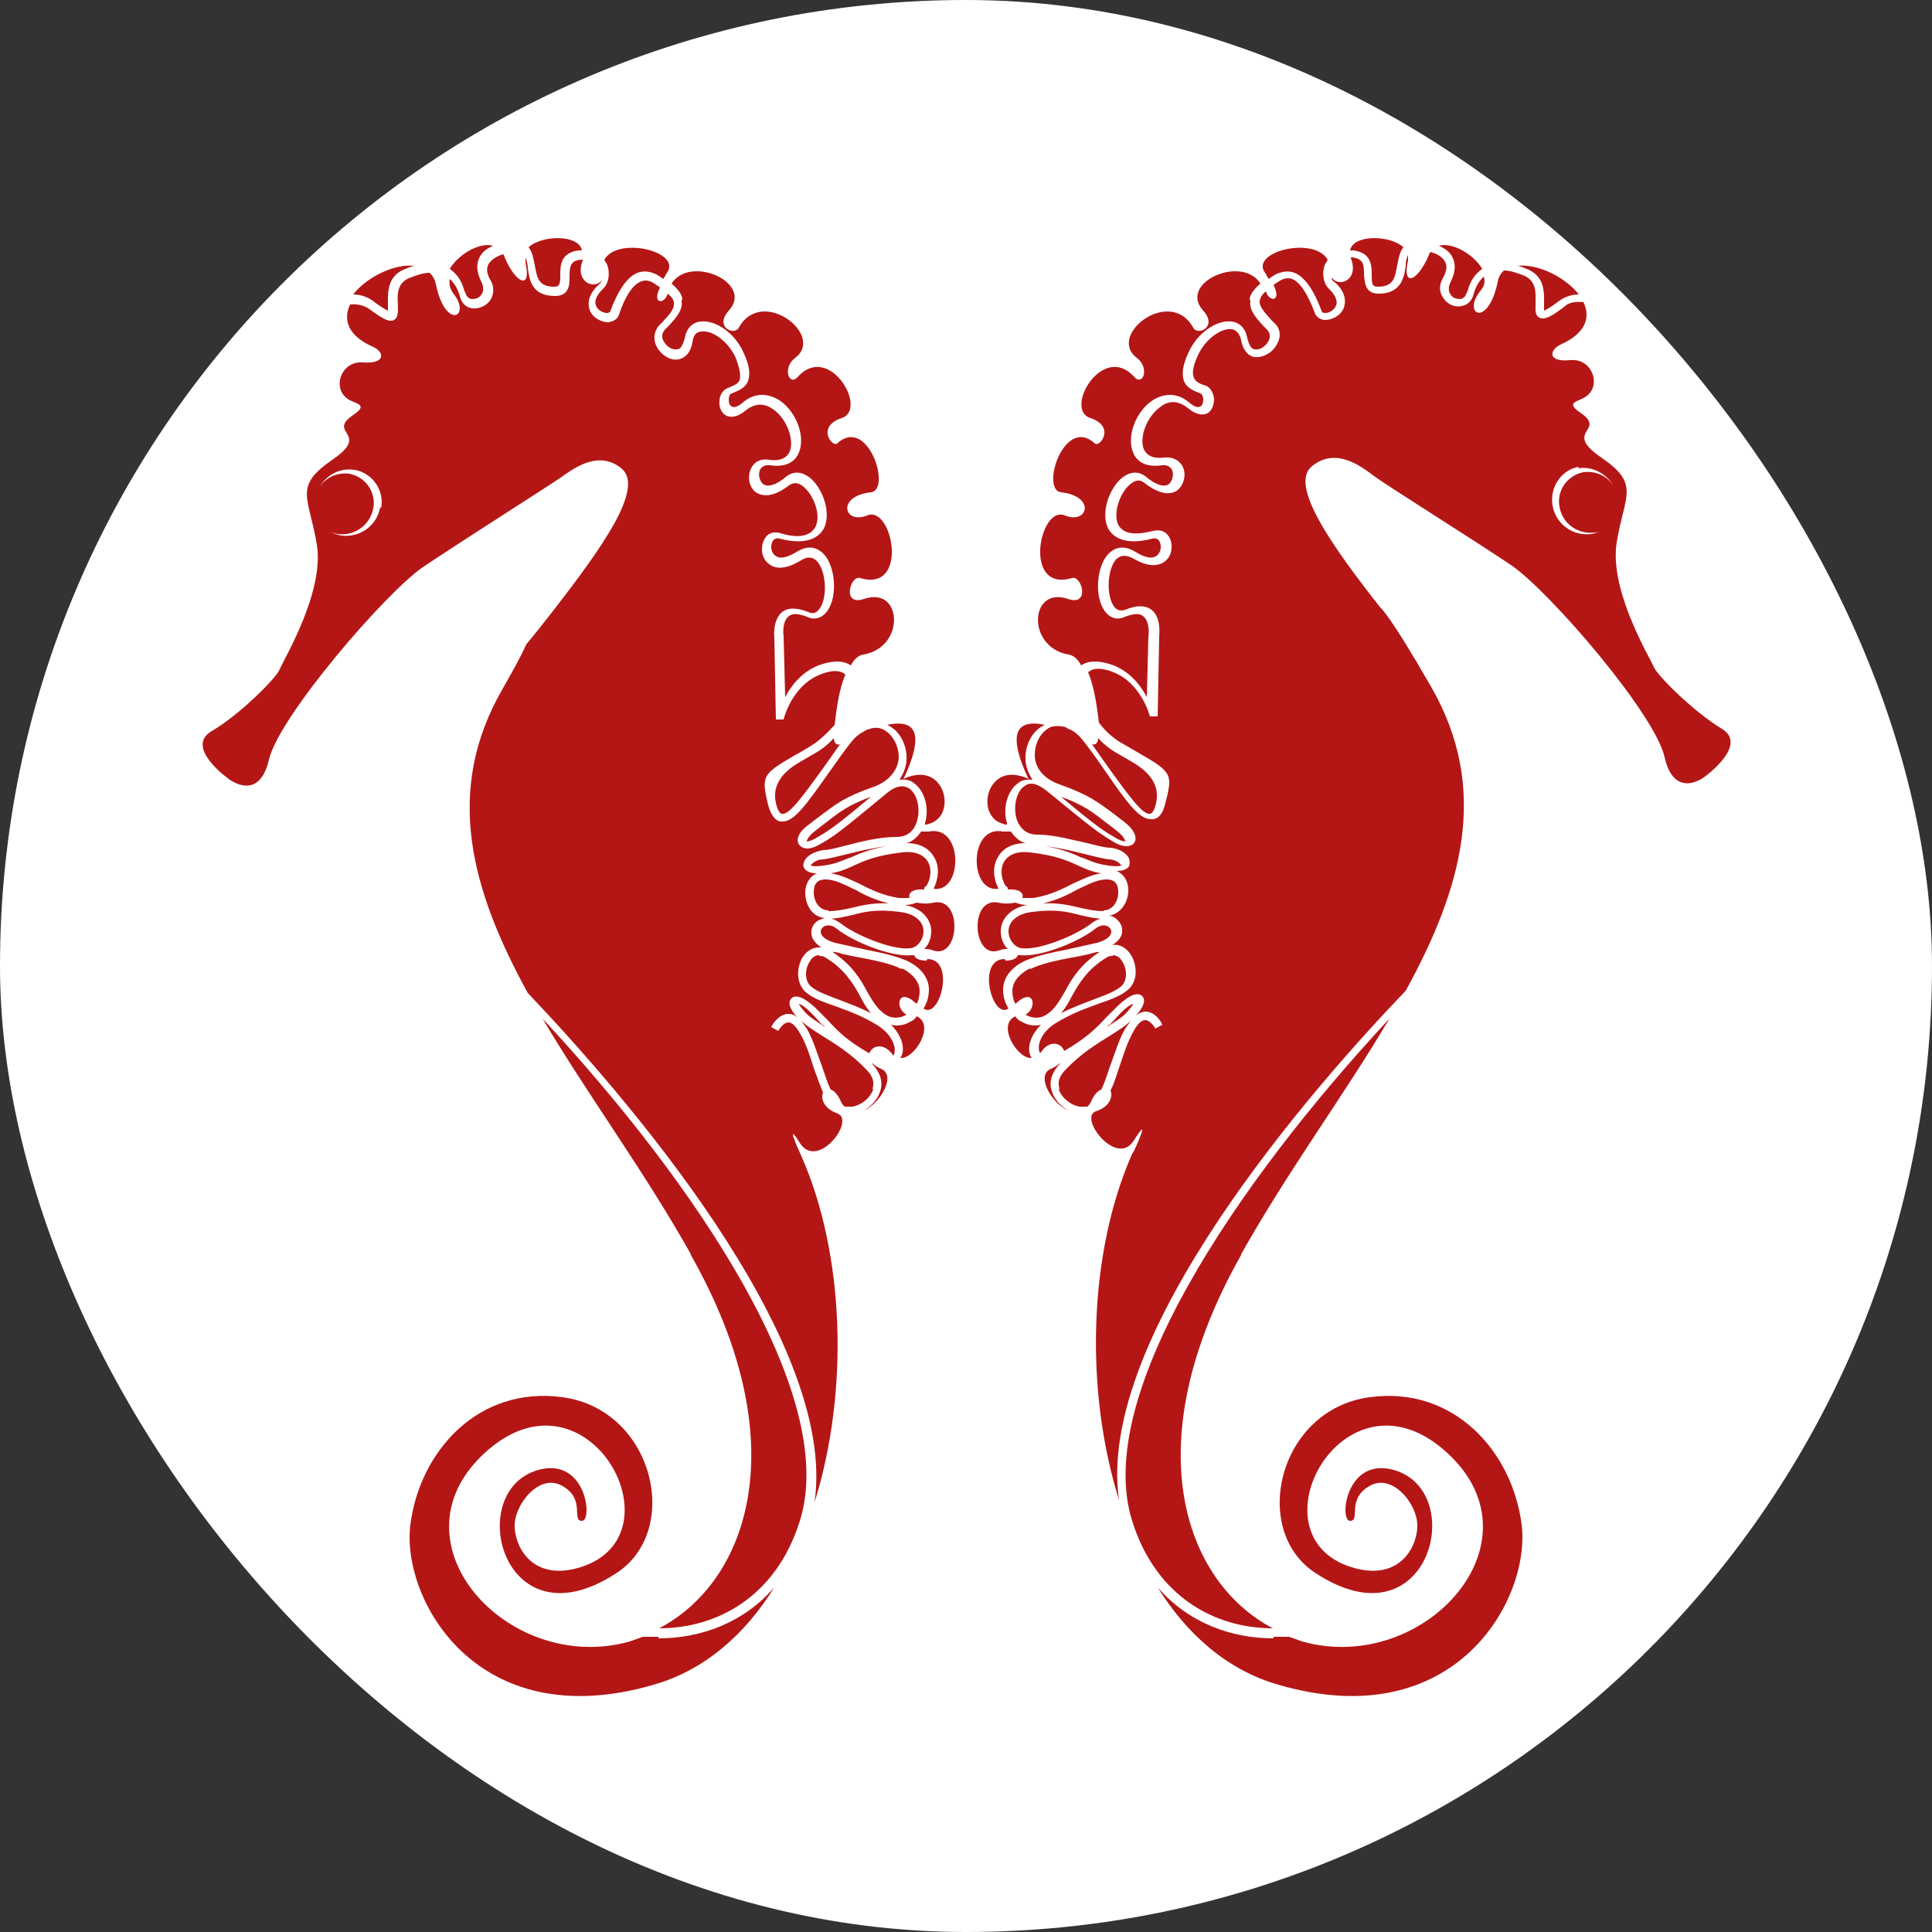 <svg xmlns="http://www.w3.org/2000/svg" version="1.1" xmlns:xlink="http://www.w3.org/1999/xlink" xmlns:svgjs="http://svgjs.dev/svgjs" width="1000" height="1000"><rect width="100%" height="100%" fill="#333333" stroke="none"/><g clip-path="url(#SvgjsClipPath1054)"><rect width="1000" height="1000" fill="#ffffff"></rect><g transform="matrix(4,0,0,4,100,100)"><svg xmlns="http://www.w3.org/2000/svg" version="1.1" xmlns:xlink="http://www.w3.org/1999/xlink" xmlns:svgjs="http://svgjs.dev/svgjs" width="200" height="200"><svg xmlns="http://www.w3.org/2000/svg" viewBox="0 0 200 200"><defs><style>.cls-1{fill:#b41616}</style><clipPath id="SvgjsClipPath1054"><rect width="1000" height="1000" x="0" y="0" rx="500" ry="500"></rect></clipPath></defs><g id="seahorses"><g id="seahorse_x2C__left"><path d="M60.2 186.8h-2c-.6.2-1.1.4-1.7.6-15.9 4.5-31.9-13.3-18.2-24.9 13-11 25 11.2 11.8 15.3-5.8 1.8-8.3-2.1-8.5-5.1-.2-2.9 3.2-7.2 6.2-5.4 3 1.7 1.1 4.5 2.5 4.5s.6-7.9-5.2-6.7c-10.3 2.2-5.3 23.2 9.6 13.5 8.6-5.5 4.9-21.2-6.9-22.8-10.9-1.5-18.5 7-19.7 16.5s8.5 27.4 31.5 20.7c6.6-1.9 11.8-6.5 15.6-12.6-4 4.6-9.5 6.6-15 6.6Z" class="cls-1"></path><path d="M64.4 137.4c13.7 24.2 7.5 42.2-4.1 48.3 7.4 0 15.1-4 18.2-13.9 5.1-16.2-13.5-43.7-33.3-65 5.8 9.8 13.2 19.8 19.2 30.5ZM80.4 72.5c-.7.4-1.4.8-1.9 1.1q-3.8 2.2-3.1 5.3c.2.9.5 1.4.8 1.4 1 .2 3.1-2.9 5.1-5.6.8-1.1 1.6-2.3 2.4-3.4-.6.2-.8-.4-.8-.8-.7.8-1.6 1.5-2.5 2ZM53.5 9.1c.5 1.1.3 2.6-.5 3.3-.8.8-1.1 1.5-.9 2.1.2.6.9 1 1.4 1 .4 0 .5-.2.5-.3 1-2.7 2.2-4.4 3.5-4.9.8-.3 1.7-.2 2.6.3.3.2.5.3.7.5.2-.2.3-.5.5-.8 2-2.7-6.3-4.8-8.1-1.7 0 .1.2.3.2.4ZM44.2 9.3c.3 1.7.5 2.8 2.5 2.8.7 0 .8-.3.8-1.5s0-2.9 2.4-3.2h.4c-.4-2.1-5.2-2-6.9-.4.5.6.6 1.4.8 2.3ZM63.2 13.9c.2 1.2-.7 2.2-1.7 3.3l-.5.5c-.5.6-.3 1.2-.1 1.5.4.7 1.1 1.1 1.7 1 .6 0 .8-.8 1-1.4.2-1.3 1-2.1 2.1-2.2 1.9-.2 4.4 1.5 5.5 4 .8 1.7.9 2.8.6 3.7-.4 1-1.4 1.3-2.1 1.6-.2 0-.4.4-.4.8s.1.8.4.9c.3.2.8 0 1.4-.5 1.5-1.3 3.3-1.3 4.9-.2 2.1 1.5 3.2 4.6 2.4 6.6-.3.8-1.2 2.1-3.8 1.7-.8-.1-1.2.4-1.3.7-.2.6 0 1.3.4 1.7.6.5 1.7.2 3-.9 1-.8 2.1-.7 3.2.2 1.6 1.4 2.7 4.5 1.7 6.5-.5.9-1.9 2.3-5.7 1.3-.4-.1-.7 0-.9.3-.3.5-.3 1.3.2 1.8.6.6 1.6.4 2.9-.4 1.8-1.1 2.9-.3 3.5.3 1.5 1.6 1.8 5.4.5 7.3-.7 1-1.7 1.3-2.7.8-1.1-.4-1.9-.5-2.4 0-.7.6-.7 2-.6 2.5l.2 7.9c.8-1.5 2.1-3.2 4.3-4.1 2.2-.8 3.5-.5 4.2 0 .4-.8 1-1.3 1.6-1.4 5.5-.9 5.1-8.9.1-7.2-2.9 1-1.8-3.1-.5-2.7 6.4 1.9 4.2-9.5.9-8.1-3 1.2-4-2.5.5-3 2.7-.3-.4-10-4.4-6.3-.6.5-2.7-2.2.6-3.3 3.5-1.1-1.6-9.9-5.7-5.3-1.1 1.2-2-1.2-.3-2.5 3.9-2.9-4.3-9.3-7.3-3.9-.6 1.1-3.2-.1-1.3-2.2 3.3-3.6-5-7.3-7.4-3.5.8.7 1.3 1.3 1.4 2ZM35.2 12.8c.1.5.4.8.8.9.5 0 1-.1 1.3-.6.3-.4.3-1 0-1.6-.6-1.2-.7-2.2-.3-3.1.3-.7.9-1.2 1.8-1.6-1.7-.5-4.5 1.1-5.6 3 .9.6 1.6 1.6 1.9 2.9ZM23.2 13.9c1.3 1 1.8 1.2 2 1.3v-.8c0-1.3-.2-3.5 2-4.5.5-.2.9-.4 1.4-.5-2.5-.3-6.1 1.4-7.9 3.7.9 0 1.8.3 2.5.8ZM79.3 83.9s.5 0 1.2-.4c1.7-1 2.3-1.3 7.2-5.4-3 1.1-4.1 2-5.9 3.4-.4.3-.8.6-1.3 1-.9.7-1.1 1.2-1.1 1.4ZM94.6 89.9c0-.1.2-.2.3-.3.6-1 .7-2.3.1-3.2-.6-.9-1.8-1.3-3.3-1.1-3.4.4-4.9 1.1-6.2 1.7-.9.4-1.7.8-3 1 1.3.2 2.5.8 3.8 1.4 1.5.8 3.1 1.5 5 1.8h1.4c-.2-.6.3-1.2 1.9-1.1Z" class="cls-1"></path><path d="M78.5 122.9c2.3 3.6 7.2-2.9 4.9-3.8-1.9-.7-2.2-2-1.9-2.7-.4-1-.8-2.1-1.2-3.2-.5-1.6-1-3.2-1.8-4.5-.5-.9-1-1.4-1.5-1.4-.6 0-1.1.8-1.3 1.1l-.9-.5c.1-.3 1-1.7 2.2-1.7.4 0 .8.1 1.2.5-1-1.1-1.3-2-.8-2.5.6-.6 1.7-.1 3.1 1.2l1.6 1.6c1.3 1.4 2.4 2.6 5.4 4.3.3-1 1.9-1.5 3.1.3.5-.8 0-2.6-2-3.9-2.1-1.3-3.9-1.9-5.5-2.5-1.4-.5-2.7-.9-3.7-1.7-1.4-1.1-1.4-3.3-.5-4.7.6-.9 1.5-1.3 2.4-1.2-1-.6-1.3-1.4-1.3-1.7-.1-.7.2-1.4.9-1.8.2-.1.5-.2.8-.3-1.7-.2-2.5-1.8-2.5-3.3 0-1.2.6-2.1 1.5-2.5-.8 0-1.3-.2-1.6-.6-.2-.3-.2-.6 0-1 .3-.7 1.3-1.2 2.4-1.4.8 0 1.8-.3 3-.6 1.9-.5 4.3-1.1 6.5-1.1 1.9 0 2.5-1.4 2.7-2.2.4-1.5 0-3.4-1.1-4.1-1-.6-2.1 0-2.8.6-6.2 5.1-6.8 5.6-8.8 6.7-1.4.8-2.2.5-2.6 0-.4-.6-.2-1.6 1.4-2.7.5-.4.9-.7 1.3-1 2-1.5 3.2-2.5 7-3.8 1.9-.7 3.1-2.1 3.2-3.8 0-1.5-.8-3-2-3.6-.6-.3-1.3-.3-2 0-.2 0-.4.2-.6.3-.4.2-.8.5-1.2.9-1.2 1.4-2.3 3.1-3.4 4.6-2.7 3.8-4.3 6.1-5.8 6.1H76c-.7-.1-1.2-.8-1.6-2.1-.9-3.8-.8-4 3.5-6.5.6-.3 1.2-.7 1.9-1.1 1.3-.8 2.3-1.8 3.2-2.8.2-1.6.5-4.5 1.4-6.5-.8-.8-2.4-.4-3.3 0-3.6 1.4-4.7 5.7-4.7 5.8h-1c0-.1-.2-10.5-.2-10.5s-.3-2.3 1-3.4c.8-.6 1.9-.6 3.4 0 .6.3 1.1.1 1.5-.5 1-1.5.8-4.8-.4-6.1-.6-.6-1.3-.6-2.2 0-2.4 1.4-3.6.8-4.2.2-.8-.7-.9-2.1-.4-3 .4-.8 1.2-1.1 2.1-.8 1.6.5 3.7.7 4.5-.8.8-1.5-.2-4.1-1.5-5.2-.7-.6-1.3-.6-1.9-.2-2.3 1.8-3.7 1.3-4.3.9-.8-.6-1.1-1.8-.7-2.9.4-1 1.3-1.5 2.4-1.3 1.4.2 2.3-.2 2.7-1.1.6-1.5-.4-4.2-2.1-5.4-.8-.6-2.1-1.1-3.6.1-1.2 1-2 .9-2.5.7-.6-.3-1-1.1-.9-1.9 0-.8.5-1.5 1.1-1.7.7-.3 1.3-.5 1.5-1 .2-.6 0-1.6-.5-2.9-1-2.2-3.1-3.6-4.4-3.4-.7 0-1.1.5-1.2 1.4-.3 1.7-1.3 2.1-1.8 2.2-1 .2-2.2-.5-2.8-1.6-.5-.9-.4-1.9.2-2.7l.5-.5c.9-1 1.6-1.7 1.5-2.5 0-.4-.3-.8-.8-1.2-.4 1.4-2.1 1.4-1-.8-.2-.2-.5-.3-.7-.5-.6-.4-1.2-.5-1.7-.3-1.1.4-2.1 1.9-2.9 4.3-.2.6-.7.9-1.4 1-.8 0-2-.5-2.4-1.6-.2-.6-.4-1.8 1.2-3.3.2-.1.3-.4.4-.6-.9 1.4-3.6.3-2.5-2.5v-.1h-.2c-1.4.1-1.5.9-1.5 2.2 0 1 0 2.5-1.9 2.5-3 0-3.3-2.1-3.5-3.6 0-.5-.2-1.1-.3-1.4V9c.8 3.5-1.2 2.8-2.7-.7 0-.1-.1-.3-.2-.4-1 .3-1.6.8-1.9 1.3-.3.6-.2 1.3.3 2.1.5.9.4 1.9-.1 2.6-.5.7-1.5 1.1-2.3 1-.8-.1-1.4-.7-1.6-1.6-.2-.7-.6-1.6-1.3-2.2-.1.6 0 1.2.4 1.8 2.5 3-.9 5-2.2-1.1-.1-.6-.4-1.1-.8-1.5-.8 0-1.7.3-2.7.7-1.6.7-1.5 2.3-1.4 3.6 0 .8 0 1.5-.5 1.8-.6.3-1.3 0-3.2-1.4-.7-.5-1.6-.7-2.5-.6-.9 1.9-.4 4 3 5.5 1.4.6 1.7 2.2-1.3 2-3-.3-4.3 3.8-1.5 5 .9.4 2 .6.2 1.8-3.5 2.4 2.4 2.3-2.7 5.8s-3 4.8-2 11-4.4 15-4.8 16.1-5.2 5.9-8.8 8 2.2 6.2 2.2 6.2 3.9 3.1 5.2-2.5c1.3-5.6 15.1-21.6 19.9-24.9 4.9-3.3 16.1-10.4 17.7-11.5s4.9-3.8 8-1.3c3.1 2.5-2.6 10.4-8.8 18.4s-1.1.6-6.6 10.2c-7.6 13.2-4 26 3.3 39.3 11.9 12.5 40.2 44.7 37.1 65.9 4.5-14.4 3.9-32.1-1.7-44.8-.5-1.1-2.2-4.9 0-1.4ZM24.2 40.6c-.4 2.4-2.6 4-5 3.7-.6-.1-1.1-.3-1.6-.6.3.2.7.3 1.1.4 2.2.3 4.2-1.2 4.6-3.3.4-2.1-1-4.1-3.1-4.5-1.6-.2-3.1.5-3.9 1.8.9-1.6 2.6-2.6 4.6-2.3 2.3.4 3.9 2.7 3.4 5Z" class="cls-1"></path><path d="M92.3 73.2c0 1-.4 1.9-.9 2.7.8-.1 1.5.1 1.8.4 1.4.9 2.1 3.2 1.5 5.2v.2c.2 0 .3 0 .5-.1 3.5-.9 2.3-7.4-2.2-6.2-.4.1-.7.2-1.1.4.3-.6.6-1.3.9-2.1 1.7-4.7-.2-5.5-3-4.9 1.6.7 2.6 2.6 2.5 4.5ZM91.4 93c-3-.4-4.6 0-6.1.4-.9.2-1.7.4-2.8.5.4 0 .9.3 1.3.6 1.9 1.5 6.7 3.5 9 3.2.9-.1 1.7-1.1 1.7-2.2 0-1.3-1.2-2.3-3.1-2.5ZM82.2 92.9c1.1 0 1.9-.2 2.9-.4 1.3-.3 2.7-.7 4.9-.6-1.6-.4-3-1-4.2-1.7-1.5-.7-2.7-1.4-4-1.4s-1.5.9-1.5 1.7c0 1.1.7 2.3 1.9 2.3ZM85 86c1.1-.5 2.4-1.1 4.7-1.5-1.7.2-3.4.6-5 1-1.3.3-2.3.6-3.2.7-.9 0-1.5.6-1.6.8 0 0 .4.2 1.7 0 1.5-.2 2.3-.6 3.3-1ZM95.1 82.6h-.9c-.5.7-1.1 1.3-1.9 1.5 2.1 0 3.1 1 3.5 1.7.8 1.2.7 2.8 0 4.2 3.8.6 3.9-8.3-.6-7.4ZM93.5 106.7c-.2.2-.4.4-.7.5-.8.5-1.7.6-2.5.4 1.5 1.5 1.9 3.3 1.2 4.3 1.8.2 4.6-4.3 2.1-5.4ZM89 113.3c-.5-.2-.9-.5-1.1-.7h-.1l.1.1c1 1.1 1.4 2.3 1 3.5-.3 1-1.1 1.9-2.1 2.5 2.2-1 4.2-4.6 2.2-5.4Z" class="cls-1"></path><path d="M94.9 99.3c-1 0-1.5-.3-1.6-.7H93c-2.7.3-7.7-1.8-9.7-3.4-.7-.6-1.4-.5-1.7-.3-.3.2-.4.4-.4.7 0 .5.7 1.2 2.3 1.5 1.4.3 2.6.6 3.6.8 2 .4 3.5.7 5.2 1.4 2.4 1.1 2.9 2.8 2.9 3.7 0 .9-.2 1.7-.7 2.5 2.1 1.5 4.2-6.4.5-6.4Z" class="cls-1"></path><path d="M91.7 100.4c-1.5-.7-2.9-1-4.9-1.4-1.1-.2-2.3-.4-3.7-.8-.2 0-.4 0-.5-.1 2.6 1.7 3.7 3.5 4.6 5.2.7 1.2 1.3 2.3 2.4 3 1.1.7 2.2.3 2.7 0-1.6-.9-1.1-3.7 1.3-1.4.3-.5.4-1.1.4-1.7 0-.8-.5-2-2.3-2.9ZM95.8 91.8c-.9.2-1.6.1-2.2 0-.5.2-1 .3-1.5.3 2.5.5 3.4 2.1 3.4 3.4 0 .9-.3 1.7-.9 2.3.3 0 .7 0 1.2.2 3.4 1.1 3.8-7 0-6.2ZM81 98.6c-.6 0-1 .4-1.2.8-.7 1-.7 2.6.2 3.3.9.7 2.1 1.1 3.4 1.6 1.3.5 2.7 1 4.3 1.8-.6-.7-1-1.4-1.4-2.2-.9-1.6-2-3.5-4.5-5-.3-.2-.5-.2-.8-.2ZM81.4 107.6c-.5-.5-.9-1-1.5-1.6-.7-.7-1.2-1-1.5-1.1 0 .2.3.5.7 1 .6.7 1.6 1.3 2.7 2l-.3-.3ZM87.9 115.9c.3-.9 0-1.7-.8-2.5-1.8-1.9-3.8-3.2-5.6-4.3-1.1-.7-2.1-1.3-2.8-2 .2.3.4.6.7 1 .8 1.4 1.3 3.1 1.9 4.7.4 1.1.7 2.2 1.2 3.2.4.1.9.6 1.3 1.5.1.3.3.5.5.7h1c1.2-.2 2.4-1.2 2.7-2.3Z" class="cls-1"></path></g><g id="seahorse_x2C__right"><path d="M139.8 186.8h2c.6.2 1.1.4 1.7.6 15.9 4.5 31.9-13.3 18.2-24.9-13-11-25 11.2-11.8 15.3 5.8 1.8 8.3-2.1 8.5-5.1.2-2.9-3.2-7.2-6.2-5.4-3 1.7-1.1 4.5-2.5 4.5s-.6-7.9 5.2-6.7c10.3 2.2 5.3 23.2-9.6 13.5-8.6-5.5-4.9-21.2 6.9-22.8 10.9-1.5 18.5 7 19.7 16.5s-8.5 27.4-31.5 20.7c-6.6-1.9-11.8-6.5-15.6-12.6 4 4.6 9.5 6.6 15 6.6Z" class="cls-1"></path><path d="M135.6 137.4c-13.7 24.2-7.5 42.2 4.1 48.3-7.4 0-15.1-4-18.2-13.9-5.1-16.2 13.5-43.7 33.3-65-5.8 9.8-13.2 19.8-19.2 30.5ZM119.6 72.5c.7.4 1.4.8 1.9 1.1q3.8 2.2 3.1 5.3c-.2.9-.5 1.4-.8 1.4-1 .2-3.1-2.9-5.1-5.6-.8-1.1-1.6-2.3-2.4-3.4.6.2.8-.4.8-.8.7.8 1.6 1.5 2.5 2ZM146.5 9.1c-.5 1.1-.3 2.6.5 3.3.8.8 1.1 1.5.9 2.1-.2.6-.9 1-1.4 1-.4 0-.5-.2-.5-.3-1-2.7-2.2-4.4-3.5-4.9-.8-.3-1.7-.2-2.6.3-.3.2-.5.3-.7.5-.2-.2-.3-.5-.5-.8-2-2.7 6.3-4.8 8.1-1.7 0 .1-.2.3-.2.4ZM155.8 9.3c-.3 1.7-.5 2.8-2.5 2.8-.7 0-.8-.3-.8-1.5s0-2.9-2.4-3.2h-.4c.4-2.1 5.2-2 6.9-.4-.5.6-.6 1.4-.8 2.3ZM136.8 13.9c-.2 1.2.7 2.2 1.7 3.3l.5.5c.5.6.3 1.2.1 1.5-.4.7-1.1 1.1-1.7 1-.6 0-.8-.8-1-1.4-.2-1.3-1-2.1-2.1-2.2-1.9-.2-4.4 1.5-5.5 4-.8 1.7-.9 2.8-.6 3.7.4 1 1.4 1.3 2.1 1.6.2 0 .4.4.4.8s-.1.8-.4.9c-.3.2-.8 0-1.4-.5-1.5-1.3-3.3-1.3-4.9-.2-2.1 1.5-3.2 4.6-2.4 6.6.3.8 1.2 2.1 3.8 1.7.8-.1 1.2.4 1.3.7.2.6 0 1.3-.4 1.7-.6.5-1.7.2-3-.9-1-.8-2.1-.7-3.2.2-1.6 1.4-2.7 4.5-1.7 6.5.5.9 1.9 2.3 5.7 1.3.4-.1.7 0 .9.3.3.5.3 1.3-.2 1.8-.6.6-1.6.4-2.9-.4-1.8-1.1-2.9-.3-3.5.3-1.5 1.6-1.8 5.4-.5 7.3.7 1 1.7 1.3 2.7.8 1.1-.4 1.9-.5 2.4 0 .7.6.7 2 .6 2.5l-.2 7.9c-.8-1.5-2.1-3.2-4.3-4.1-2.2-.8-3.5-.5-4.2 0-.4-.8-1-1.3-1.6-1.4-5.5-.9-5.1-8.9-.1-7.2 2.9 1 1.8-3.1.5-2.7-6.4 1.9-4.2-9.5-.9-8.1 3 1.2 4-2.5-.5-3-2.7-.3.4-10 4.4-6.3.6.5 2.7-2.2-.6-3.3-3.5-1.1 1.6-9.9 5.7-5.3 1.1 1.2 2-1.2.3-2.5-3.9-2.9 4.3-9.3 7.3-3.9.6 1.1 3.2-.1 1.3-2.2-3.3-3.6 5-7.3 7.4-3.5-.8.7-1.3 1.3-1.4 2ZM164.8 12.8c-.1.5-.4.8-.8.9-.5 0-1-.1-1.3-.6-.3-.4-.3-1 0-1.6.6-1.2.7-2.2.3-3.1-.3-.7-.9-1.2-1.8-1.6 1.7-.5 4.5 1.1 5.6 3-.9.6-1.6 1.6-1.9 2.9ZM176.8 13.9c-1.3 1-1.8 1.2-2 1.3v-.8c0-1.3.2-3.5-2-4.5-.5-.2-.9-.4-1.4-.5 2.5-.3 6.1 1.4 7.9 3.7-.9 0-1.8.3-2.5.8ZM120.7 83.9s-.5 0-1.2-.4c-1.7-1-2.3-1.3-7.2-5.4 3 1.1 4.1 2 5.9 3.4.4.3.8.6 1.3 1 .9.7 1.1 1.2 1.1 1.4ZM105.4 89.9c0-.1-.2-.2-.3-.3-.6-1-.7-2.3-.1-3.2.6-.9 1.8-1.3 3.3-1.1 3.4.4 4.9 1.1 6.2 1.7.9.4 1.7.8 3 1-1.3.2-2.5.8-3.8 1.4-1.5.8-3.1 1.5-5 1.8h-1.4c.2-.6-.3-1.2-1.9-1.1Z" class="cls-1"></path><path d="M121.5 124.3c-5.6 12.7-6.2 30.4-1.7 44.8-3.1-21.3 25.2-53.5 37.1-65.9 7.3-13.3 10.9-26.1 3.3-39.3-5.5-9.6-6.6-10.3-6.6-10.3-6.2-7.9-11.9-15.9-8.8-18.3 3.1-2.5 6.4.1 8 1.3s12.8 8.2 17.7 11.5c4.9 3.3 18.7 19.3 19.9 24.9 1.3 5.6 5.2 2.5 5.2 2.5s5.7-4.1 2.2-6.2-8.3-6.8-8.8-8-5.8-9.9-4.8-16.1 3.1-7.5-2-11 .8-3.4-2.7-5.8c-1.8-1.2-.6-1.4.2-1.8 2.8-1.2 1.5-5.3-1.5-5-3 .3-2.7-1.3-1.3-2 3.4-1.5 3.9-3.6 3-5.5-1-.1-1.9 0-2.5.6-1.8 1.4-2.6 1.7-3.2 1.4-.6-.3-.5-1-.5-1.8 0-1.3.2-2.8-1.4-3.6-1-.4-1.9-.7-2.7-.7-.4.4-.7.8-.8 1.5-1.3 6.1-4.7 4.1-2.2 1.1.5-.6.6-1.2.4-1.8-.7.6-1.1 1.5-1.3 2.2-.2.9-.8 1.5-1.6 1.6-.8.2-1.8-.2-2.3-1-.6-.8-.6-1.7-.1-2.6.5-.9.6-1.6.3-2.1-.3-.6-.9-1-1.9-1.3 0 .1-.2.2-.2.4-1.5 3.5-3.5 4.2-2.7.7V8c-.2.4-.3.9-.3 1.4-.2 1.5-.6 3.6-3.5 3.6-1.8 0-1.8-1.5-1.9-2.5 0-1.3-.1-2-1.5-2.2h-.2v.1c1.1 2.8-1.5 3.9-2.5 2.5 0 .3.2.5.4.6 1.6 1.4 1.4 2.7 1.2 3.3-.4 1.1-1.6 1.6-2.4 1.6-.7 0-1.2-.4-1.4-1-.9-2.4-1.9-3.9-2.9-4.3-.5-.2-1.1-.1-1.7.3-.3.2-.5.3-.7.5 1.1 2.2-.6 2.2-1 .8-.5.4-.7.8-.8 1.2-.1.7.6 1.5 1.5 2.5l.5.5c.7.7.8 1.7.2 2.7-.6 1.1-1.8 1.7-2.8 1.6-.5 0-1.5-.5-1.8-2.2-.2-.8-.6-1.3-1.2-1.4-1.3-.2-3.4 1.2-4.4 3.4-.6 1.3-.8 2.3-.5 2.9.2.5.8.8 1.5 1 .6.2 1 .9 1.1 1.7 0 .8-.3 1.6-.9 1.9-.5.2-1.3.3-2.5-.7-1.5-1.2-2.8-.8-3.6-.1-1.7 1.2-2.7 3.9-2.1 5.4.4.9 1.3 1.3 2.7 1.1 1.1-.1 2 .4 2.4 1.3.4 1 .1 2.2-.7 2.9-.6.5-2 .9-4.3-.9-.6-.5-1.2-.4-1.9.2-1.3 1.1-2.2 3.7-1.5 5.2.8 1.5 2.9 1.2 4.5.8.9-.2 1.6 0 2.1.8.5.9.4 2.3-.4 3-.5.5-1.8 1.2-4.2-.2-.9-.5-1.6-.5-2.2 0-1.2 1.2-1.4 4.6-.4 6.1.4.6.9.7 1.5.5 1.5-.6 2.6-.6 3.4 0 1.3 1 1 3.3 1 3.4l-.2 10.4h-1s-1.1-4.3-4.7-5.7c-.9-.4-2.5-.8-3.3 0 .9 2.1 1.2 5 1.4 6.5.8 1.1 1.9 2.1 3.2 2.8.7.4 1.4.8 1.9 1.1 4.3 2.5 4.5 2.7 3.5 6.5-.3 1.3-.8 2-1.6 2.1h-.3c-1.5 0-3.1-2.2-5.8-6.1-1.1-1.6-2.2-3.2-3.4-4.6-.4-.4-.8-.7-1.2-.9-.2 0-.4-.2-.6-.3-.7-.2-1.4-.2-2 0-1.2.6-2 2-2 3.6 0 1.7 1.2 3.1 3.2 3.8 3.7 1.3 5 2.3 7 3.8.4.3.8.6 1.3 1 1.6 1.2 1.7 2.2 1.4 2.7-.3.5-1.2.8-2.6 0-2-1.2-2.6-1.6-8.8-6.7-.8-.6-1.9-1.3-2.8-.6-1 .6-1.5 2.5-1.1 4.1.2.8.9 2.2 2.7 2.2 2.2 0 4.6.7 6.5 1.1 1.2.3 2.3.6 3 .6 1.1.1 2.1.7 2.4 1.4.1.3.1.7 0 1-.3.4-.8.6-1.6.6.9.4 1.5 1.3 1.5 2.5 0 1.5-.9 3-2.5 3.3.3 0 .6.1.8.3.6.4 1 1.1.9 1.8 0 .4-.3 1.1-1.3 1.7.9-.2 1.8.3 2.4 1.2.9 1.4 1 3.6-.5 4.7-1 .8-2.3 1.2-3.7 1.7-1.6.6-3.4 1.2-5.5 2.5-2 1.2-2.5 3.1-2 3.9 1.2-1.9 2.8-1.3 3.1-.3 2.9-1.7 4.1-2.9 5.4-4.3l1.6-1.6c1.4-1.3 2.5-1.8 3.1-1.2.5.5.2 1.4-.8 2.5.4-.3.8-.5 1.2-.5 1.3 0 2.1 1.4 2.2 1.7l-.9.5c-.2-.4-.8-1.1-1.3-1.1s-1 .5-1.5 1.4c-.8 1.4-1.3 3-1.8 4.5-.4 1.1-.7 2.3-1.2 3.2.3.7 0 2.1-1.9 2.7-2.3.8 2.7 7.3 4.9 3.8s.5.4 0 1.4Zm57.7-88.7c1.9-.3 3.7.7 4.6 2.3-.8-1.3-2.3-2-3.9-1.8-2.1.4-3.5 2.4-3.1 4.5.4 2.2 2.4 3.6 4.6 3.3.4 0 .8-.2 1.1-.4-.5.3-1 .5-1.6.6-2.4.3-4.6-1.3-5-3.7-.4-2.3 1.1-4.6 3.4-5Z" class="cls-1"></path><path d="M107.7 73.2c0 1 .4 1.9.9 2.7-.8-.1-1.5.1-1.8.4-1.4.9-2.1 3.2-1.5 5.2v.2c-.2 0-.3 0-.5-.1-3.5-.9-2.3-7.4 2.2-6.2.4.1.7.2 1.1.4-.3-.6-.6-1.3-.9-2.1-1.7-4.7.2-5.5 3-4.9-1.6.7-2.6 2.6-2.5 4.5ZM108.6 93c3-.4 4.6 0 6.1.4.9.2 1.7.4 2.8.5-.4 0-.9.3-1.3.6-1.9 1.5-6.7 3.5-9 3.2-.9-.1-1.7-1.1-1.7-2.2 0-1.3 1.2-2.3 3.1-2.5ZM117.8 92.9c-1.1 0-1.9-.2-2.9-.4-1.3-.3-2.7-.7-4.9-.6 1.6-.4 3-1 4.2-1.7 1.5-.7 2.7-1.4 4-1.4s1.5.9 1.5 1.7c0 1.1-.7 2.3-1.9 2.3ZM115 86c-1.1-.5-2.4-1.1-4.7-1.5 1.7.2 3.4.6 5 1 1.3.3 2.3.6 3.2.7.9 0 1.5.6 1.6.8 0 0-.4.2-1.7 0-1.5-.2-2.3-.6-3.3-1ZM104.9 82.6h.9c.5.7 1.1 1.3 1.9 1.5-2.1 0-3.1 1-3.5 1.7-.8 1.2-.7 2.8 0 4.2-3.8.6-3.9-8.3.6-7.4ZM106.5 106.7c.2.2.4.4.7.5.8.5 1.7.6 2.5.4-1.5 1.5-1.9 3.3-1.2 4.3-1.8.2-4.6-4.3-2.1-5.4ZM111 113.3c.5-.2.9-.5 1.1-.7h.1l-.1.1c-1 1.1-1.4 2.3-1 3.5.3 1 1.1 1.9 2.1 2.5-2.2-1-4.2-4.6-2.2-5.4Z" class="cls-1"></path><path d="M105.1 99.3c1 0 1.5-.3 1.6-.7h.3c2.7.3 7.7-1.8 9.7-3.4.7-.6 1.4-.5 1.7-.3.3.2.4.4.4.7 0 .5-.7 1.2-2.3 1.5-1.4.3-2.6.6-3.6.8-2 .4-3.5.7-5.2 1.4-2.4 1.1-2.9 2.8-2.9 3.7 0 .9.2 1.7.7 2.5-2.1 1.5-4.2-6.4-.5-6.4Z" class="cls-1"></path><path d="M108.3 100.4c1.5-.7 2.9-1 4.9-1.4 1.1-.2 2.3-.4 3.7-.8.2 0 .4 0 .5-.1-2.6 1.7-3.7 3.5-4.6 5.2-.7 1.2-1.3 2.3-2.4 3-1.1.7-2.2.3-2.7 0 1.6-.9 1.1-3.7-1.3-1.4-.3-.5-.4-1.1-.4-1.7 0-.8.5-2 2.3-2.9ZM104.2 91.8c.9.2 1.6.1 2.2 0 .5.2 1 .3 1.5.3-2.5.5-3.4 2.1-3.4 3.4 0 .9.3 1.7.9 2.3-.3 0-.7 0-1.2.2-3.4 1.1-3.8-7 0-6.2ZM119 98.6c.6 0 1 .4 1.2.8.7 1 .7 2.6-.2 3.3-.9.7-2.1 1.1-3.4 1.6-1.3.5-2.7 1-4.3 1.8.6-.7 1-1.4 1.4-2.2.9-1.6 2-3.5 4.5-5 .3-.2.5-.2.8-.2ZM118.6 107.6c.5-.5.9-1 1.5-1.6.7-.7 1.2-1 1.5-1.1 0 .2-.3.5-.7 1-.6.7-1.6 1.3-2.7 2l.3-.3ZM112.1 115.9c-.3-.9 0-1.7.8-2.5 1.8-1.9 3.8-3.2 5.6-4.3 1.1-.7 2.1-1.3 2.8-2-.2.3-.4.6-.7 1-.8 1.4-1.3 3.1-1.9 4.7-.4 1.1-.7 2.2-1.2 3.2-.4.1-.9.6-1.3 1.5-.1.3-.3.5-.5.7h-1c-1.2-.2-2.4-1.2-2.7-2.3Z" class="cls-1"></path></g></g></svg></svg></g></g></svg>